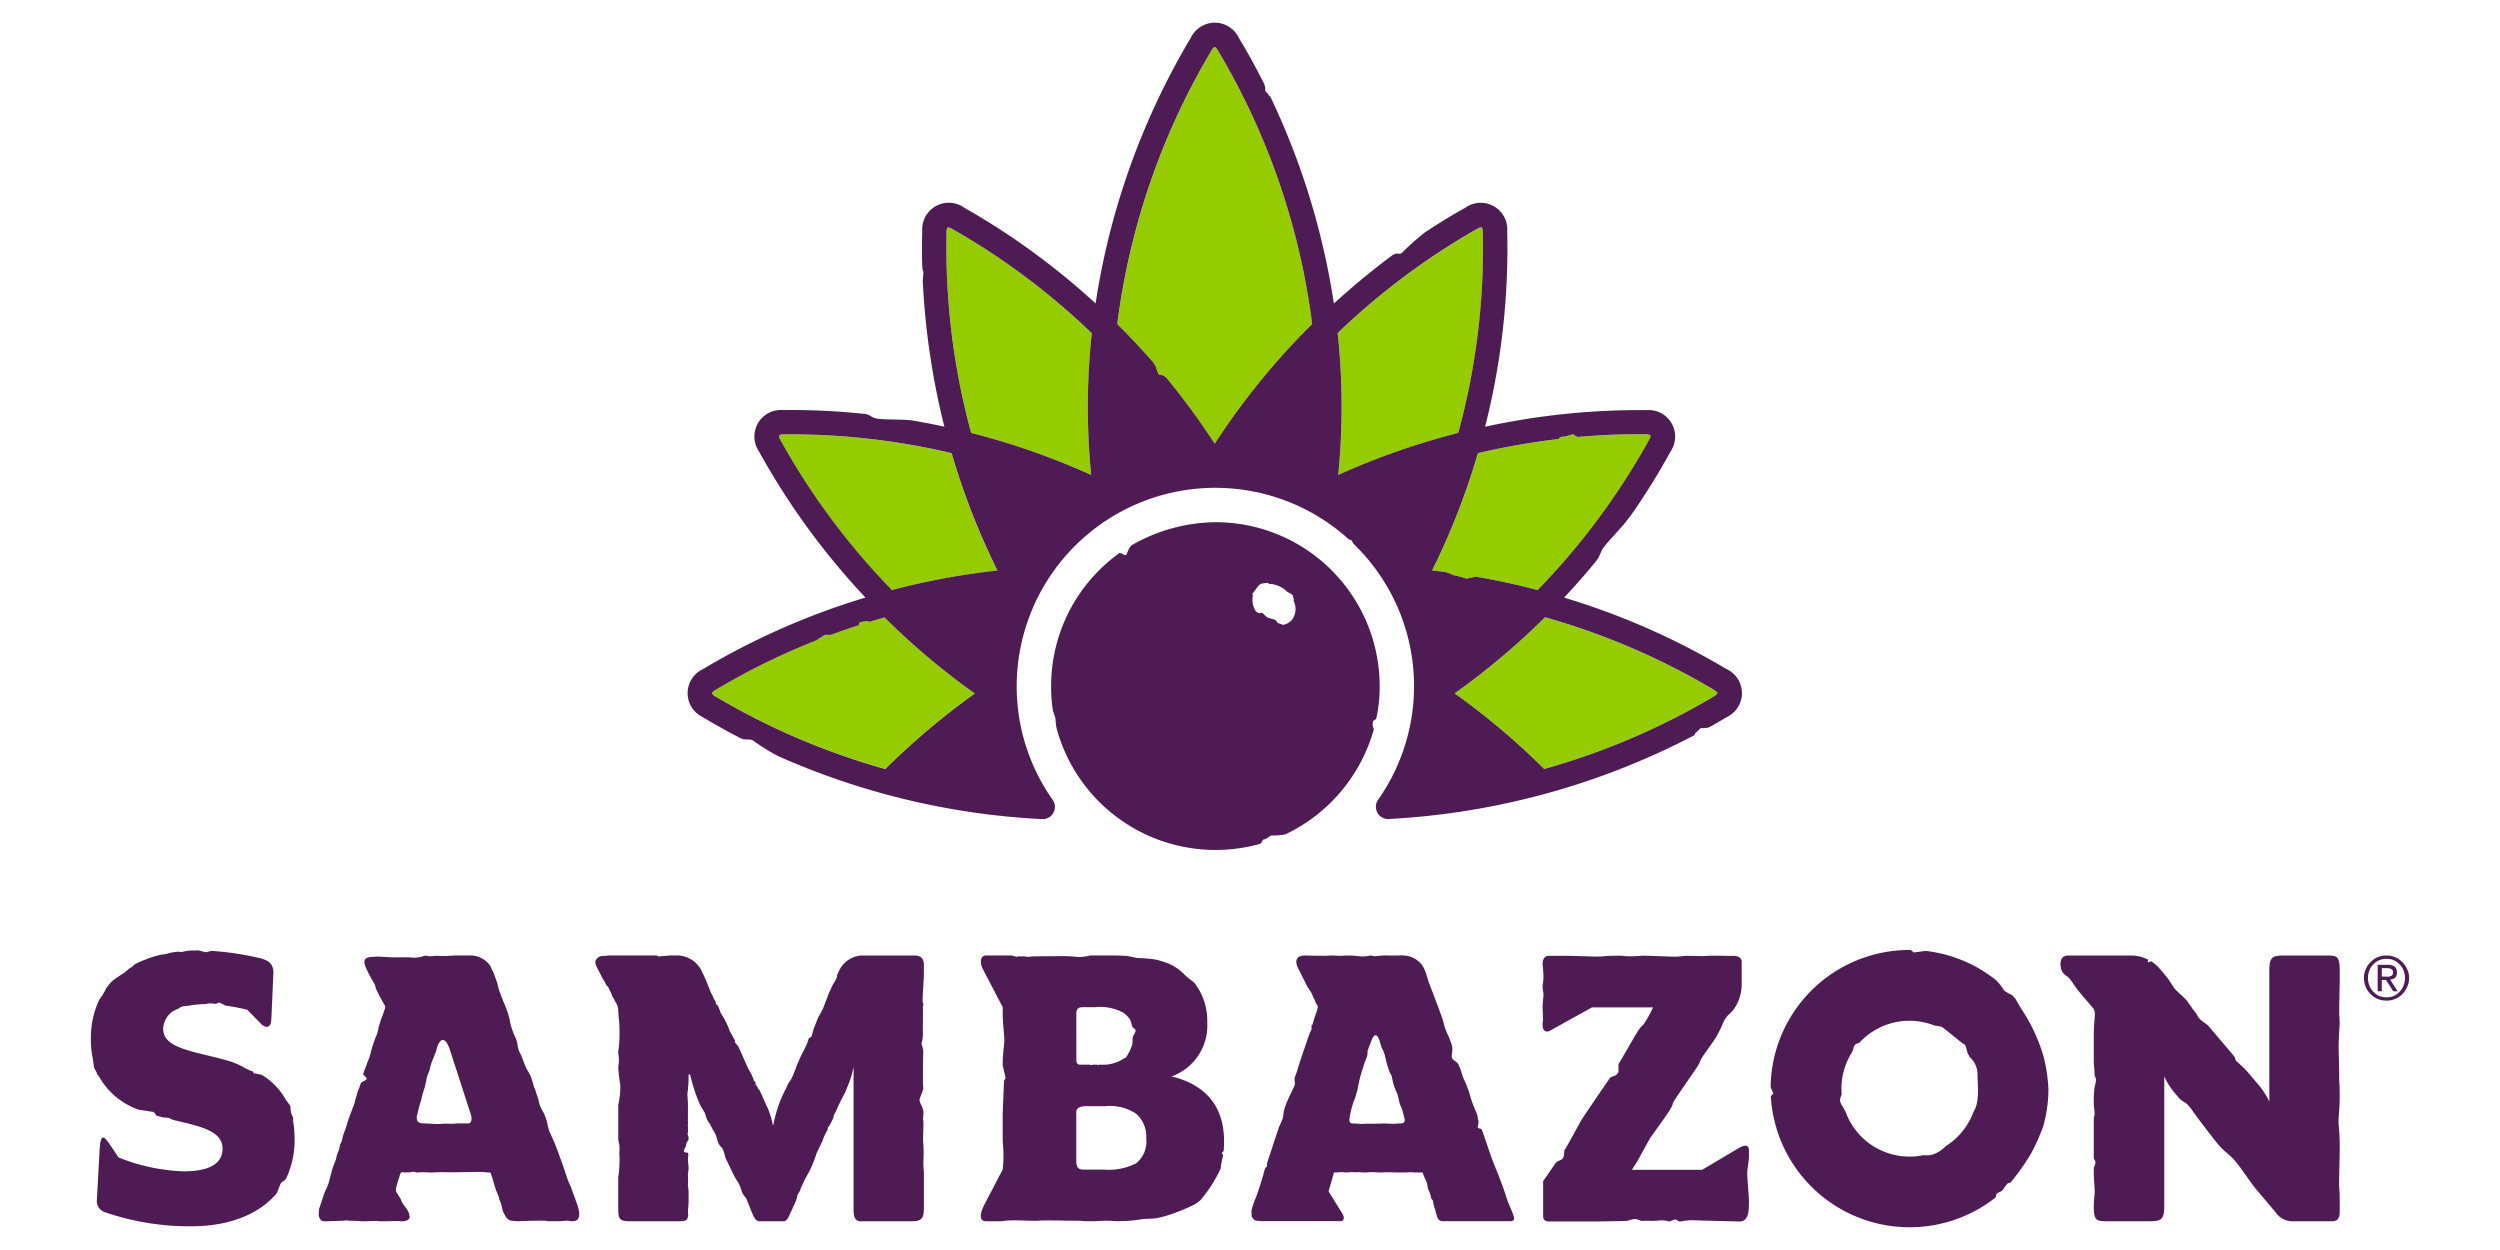 <svg xmlns="http://www.w3.org/2000/svg" xmlns:xlink="http://www.w3.org/1999/xlink" width="220" height="110" viewBox="0 0 220 110"><defs><clipPath id="a"><rect width="220" height="110" transform="translate(1030 1827)" fill="#fff" stroke="#707070" stroke-width="1"/></clipPath><clipPath id="b"><rect width="204" height="106" fill="none"/></clipPath></defs><g transform="translate(-1030 -1827)" clip-path="url(#a)"><g transform="translate(1038 1828.999)"><g transform="translate(0 0)" clip-path="url(#b)"><path d="M47.23,28.838a.256.256,0,0,0,.033.076c.088.1.092.195.178.3.018.057.082.305.082.305l.152.352.355.068a.914.914,0,0,1,.23.147c.01.012.031.014.047.023a61.668,61.668,0,0,1,4.3,5.854,63.022,63.022,0,0,1,8.577-10.532,62.291,62.291,0,0,0-8.3-24.09c-.137-.225-.254-.289-.279-.293a.714.714,0,0,0-.271.293,62.332,62.332,0,0,0-8.3,24.09c1.065,1.056,2.138,2.195,3.2,3.411" transform="translate(46.292 1.094)" fill="#94cc00"/><path d="M81.345,31.959a61.894,61.894,0,0,0-14.891-6.4,63.258,63.258,0,0,1-7.955,6.7A63.768,63.768,0,0,1,66.387,38.9a62.2,62.2,0,0,0,14.959-6.4c.226-.137.289-.254.293-.278a.714.714,0,0,0-.293-.27" transform="translate(61.505 26.765)" fill="#94cc00"/><path d="M53.486,18.11a60.666,60.666,0,0,1,.051,12.483,63.756,63.756,0,0,1,10.565-3.7,61.852,61.852,0,0,0,2.16-17.7.655.655,0,0,0-.1-.393.707.707,0,0,0-.38.125,61.573,61.573,0,0,0-12.3,9.189" transform="translate(56.234 9.21)" fill="#94cc00"/><path d="M61.567,19.35a62.494,62.494,0,0,1-4.031,10.325c.377.041.751.088,1.122.135a.363.363,0,0,0,.059.014c.254.031.6.262.872.3a8.128,8.128,0,0,1,.948.266,6.169,6.169,0,0,0,.831-.174c1.908.328,3.731.729,5.455,1.181a61.688,61.688,0,0,0,9.816-13.226.65.65,0,0,0,.113-.389.738.738,0,0,0-.392-.082,56.417,56.417,0,0,0-6.031.235c-.144-.057-.31-.221-.365-.235-.074-.02-.65.207-.751.192a1.438,1.438,0,0,0-.427.072.376.376,0,0,1-.15.145,64,64,0,0,0-7.069,1.241" transform="translate(60.493 18.53)" fill="#94cc00"/><path d="M49.444,30.592A60.666,60.666,0,0,1,49.5,18.109,61.766,61.766,0,0,0,37.2,8.918a.829.829,0,0,0-.361-.123l-.029.006a.734.734,0,0,0-.088.387,61.864,61.864,0,0,0,2.162,17.7,64.18,64.18,0,0,1,10.563,3.7" transform="translate(38.581 9.211)" fill="#94cc00"/><path d="M48.737,29.676a62.546,62.546,0,0,1-4.031-10.323A61.686,61.686,0,0,0,29.911,17.7a.652.652,0,0,0-.4.092.754.754,0,0,0,.119.381A61.734,61.734,0,0,0,39.448,31.4a63.54,63.54,0,0,1,9.289-1.722" transform="translate(31.031 18.529)" fill="#94cc00"/><path d="M26.934,32.507A62.17,62.17,0,0,0,41.9,38.9a63.82,63.82,0,0,1,7.89-6.652,62.969,62.969,0,0,1-7.959-6.7q-.649.184-1.278.379c-.137,0-.279-.084-.414-.045-.07.02-.416.078-.486.094s.008.231-.129.274l-.02.01c-.8.26-1.573.53-2.32.8a.539.539,0,0,0-.062.016,1.732,1.732,0,0,1-.459,0c-.137-.008-.359.2-.421.229-.137.051-.3.215-.47.291a60.022,60.022,0,0,0-8.831,4.347c-.226.137-.289.256-.293.28a.7.7,0,0,0,.293.268" transform="translate(28.01 26.764)" fill="#94cc00"/><path d="M117.05,56.9a63.839,63.839,0,0,0-14.321-6.308c1.032-1.1,1.984-2.193,2.851-3.253a.325.325,0,0,1,.037-.061c.24-.289.365-.829.6-1.122.81-1.011,1.621-1.74,2.322-2.727.018-.027.043-.045.062-.07a58.732,58.732,0,0,0,3.5-5.634,2.332,2.332,0,0,0-2.125-3.63,63.672,63.672,0,0,0-14.2,1.462,63.873,63.873,0,0,0,1.947-17.217,2.335,2.335,0,0,0-3.668-2.07c-.987.551-2.222,1.288-3.619,2.213v.012a20.766,20.766,0,0,0-1.98,1.761c-.183.17-.476-.023-.685.123a.464.464,0,0,1-.1.043,66.384,66.384,0,0,0-5.2,4.289A65.085,65.085,0,0,0,76.912,6.574c-.055-.09-.162-.149-.2-.246-.049-.115-.207-.2-.246-.276-.078-.145-.012-.33-.041-.4a.445.445,0,0,1-.062-.211c-.839-1.679-1.627-3.065-2.267-4.119a2.339,2.339,0,0,0-4.214,0h0A64.585,64.585,0,0,0,61.5,24.706a63.329,63.329,0,0,0-11.586-8.441,2.336,2.336,0,0,0-3.668,2.07c-.027.884-.035,1.959,0,3.186l.006.018c.008.244.086.225.094.487,0,.149-.059.573-.053.729l0,0a65.523,65.523,0,0,0,1.9,12.794q-1.471-.316-2.858-.553c-.919-.106-2.193-.043-3.011-.149-.544-.07-.609-.33-1.075-.412A60.486,60.486,0,0,0,34,34.089a2.333,2.333,0,0,0-2.125,3.632,63.723,63.723,0,0,0,9.373,12.866A63.839,63.839,0,0,0,26.922,56.9a2.332,2.332,0,0,0,0,4.205c.843.51,1.988,1.165,3.393,1.886a.088.088,0,0,1,.033.01c.3.149.72-.01,1.02.174a17.358,17.358,0,0,0,1.961,1.237.756.756,0,0,1,.146.086A65.145,65.145,0,0,0,56.8,70.085l.049,0a1.069,1.069,0,0,0,.907-.508l.006-.01a.943.943,0,0,0,.082-.164l.014-.041a1.135,1.135,0,0,0,.039-.143,1.064,1.064,0,0,0-.17-.827A17.306,17.306,0,0,1,54.556,58.38,17.48,17.48,0,0,1,83.735,45.422c.014.01.031.018.045.031.1.088.142.012.238.1a2.918,2.918,0,0,0,.193.3c.018.016.018.029.029.045a17.39,17.39,0,0,1,2.117,22.491,1.065,1.065,0,0,0-.17.823l0,0a1.02,1.02,0,0,0,.037.141l.016.043a1.079,1.079,0,0,0,.08.162l.008.012a1.066,1.066,0,0,0,.9.506l.051,0a65.463,65.463,0,0,0,26.84-7.336c.178-.092.074-.215.25-.305.086-.045.308-.321.392-.364a2.3,2.3,0,0,0,.7-.057L115.5,62c.595-.332,1.118-.637,1.555-.9a2.332,2.332,0,0,0,0-4.205M28.034,58.724a59.977,59.977,0,0,1,8.829-4.347c.166-.076.334-.24.472-.291.059-.025.281-.237.416-.229a1.745,1.745,0,0,0,.462,0,.576.576,0,0,1,.064-.016c.745-.274,1.518-.545,2.318-.8l.021-.01c.137-.043.068-.258.129-.274s.416-.074.486-.094c.137-.039.277.045.414.045q.628-.193,1.28-.379a63.063,63.063,0,0,0,7.955,6.7,64.1,64.1,0,0,0-7.888,6.652,62.208,62.208,0,0,1-14.961-6.4A.721.721,0,0,1,27.739,59c0-.025.07-.143.3-.28m5.6-22.4a.659.659,0,0,1,.4-.092,61.649,61.649,0,0,1,14.795,1.652,62.5,62.5,0,0,0,4.031,10.325,63.456,63.456,0,0,0-9.287,1.722A61.74,61.74,0,0,1,33.753,36.7a.754.754,0,0,1-.119-.381M48.388,18.4a.72.72,0,0,1,.09-.389l.029,0a.8.8,0,0,1,.359.123,61.6,61.6,0,0,1,12.3,9.191A60.665,60.665,0,0,0,61.113,39.8,63.8,63.8,0,0,0,50.55,36.1a61.871,61.871,0,0,1-2.162-17.7M71.981,2.137c.025,0,.144.07.279.295a62.277,62.277,0,0,1,8.3,24.09,62.912,62.912,0,0,0-8.575,10.53,62.305,62.305,0,0,0-4.3-5.854c-.016-.006-.037-.008-.047-.02a.881.881,0,0,0-.23-.149l-.353-.068-.152-.35s-.066-.25-.082-.307c-.088-.1-.09-.195-.181-.295a.3.3,0,0,1-.033-.078c-1.063-1.216-2.133-2.352-3.2-3.409a62.3,62.3,0,0,1,8.3-24.09.747.747,0,0,1,.271-.295m23.5,15.869a.642.642,0,0,1,.1.393,61.838,61.838,0,0,1-2.16,17.7,63.776,63.776,0,0,0-10.565,3.7,60.686,60.686,0,0,0-.051-12.485,61.654,61.654,0,0,1,12.3-9.189.709.709,0,0,1,.38-.123m6.88,18.486a1.438,1.438,0,0,1,.427-.072c.1.014.677-.213.751-.192a4.223,4.223,0,0,0,.365.235,56.964,56.964,0,0,1,6.031-.235.726.726,0,0,1,.392.084.65.65,0,0,1-.113.389A61.836,61.836,0,0,1,100.4,49.928c-1.725-.455-3.547-.854-5.455-1.183a6.235,6.235,0,0,1-.831.174,8.2,8.2,0,0,0-.95-.266c-.275-.035-.617-.268-.872-.3a.2.2,0,0,1-.057-.014c-.373-.047-.747-.094-1.124-.135a62.492,62.492,0,0,0,4.031-10.325,64.081,64.081,0,0,1,7.069-1.241.36.36,0,0,0,.15-.145M115.94,59.272a62.175,62.175,0,0,1-14.961,6.4,63.769,63.769,0,0,0-7.888-6.652,63.116,63.116,0,0,0,7.957-6.7,61.97,61.97,0,0,1,14.891,6.4.733.733,0,0,1,.293.27c-.006.025-.068.143-.293.278" transform="translate(26.912 -0.001)" fill="#4e1b54"/><path d="M69.568,39.775a.245.245,0,0,0,0-.145,2.25,2.25,0,0,1-.086-.266c0-.039.031-.4.031-.4s.275-.149.291-.221a12.953,12.953,0,0,0,.3-2.854A14.442,14.442,0,0,0,55.643,21.469,15.13,15.13,0,0,0,48.4,23.424c-.406.2-.49.837-.63.932-.109.074-.466-.246-.572-.168a14.394,14.394,0,0,0-6.006,11.7,12.865,12.865,0,0,0,.146,2.076c.045.285.152.428.224.737.016.076.035.469.053.547.008.039.037.28.047.317a12.4,12.4,0,0,0,.416,1.306,14.493,14.493,0,0,0,17.476,8.908c.232-.066.164-.369.386-.4s.527-.326.644-.35a4.655,4.655,0,0,0,1.239-.1,14.581,14.581,0,0,0,7.746-9.162M62.482,27.992c.01.059.029.152.047.266.037.043.021.08-.012.115a1.58,1.58,0,0,1-.137,1.693,1.375,1.375,0,0,1-.777.438c-.142-.053-.283-.1-.429-.156-.117-.049-.164-.235-.281-.285-.156-.063-.519-.149-.673-.221s-.3-.305-.449-.383c-.1-.049-.219.063-.316.01-.043-.023-.086-.047-.127-.068s-.082-.063-.125-.092a1.877,1.877,0,0,1-.248-1.429c-.049-.047-.08-.09-.057-.113.464-.543.507-.839.9-.909a2.5,2.5,0,0,1,.4-.037c.074-.037.109.016.144.074a2.375,2.375,0,0,1,1.512.588c.041.037.074.076.111.113.248.131.48.2.519.4" transform="translate(43.308 22.486)" fill="#4e1b54"/><path d="M17.679,54.365c-.025-.1-.055-.2-.082-.295l-.057-.532-.388-.526v0a5.923,5.923,0,0,0-2.129-2.195l-.7-.137s-.027-.072-.068-.168a.288.288,0,0,1-.117-.02,4.856,4.856,0,0,1-.755-.369,7.414,7.414,0,0,0-1.009-.448c-2.966-.911-6.013-1.056-6.013-2.889a1.9,1.9,0,0,1,1.342-1.781.857.857,0,0,1,.252-.168,2.231,2.231,0,0,1,.605-.09,8.1,8.1,0,0,1,1.452-.147.7.7,0,0,0,.1-.02,1.813,1.813,0,0,1,.792,0l.027.008a.081.081,0,0,1,.045-.02,1.517,1.517,0,0,1,.2-.049l.076-.076a3.869,3.869,0,0,1,.494.24q.052.025.1.043a17.413,17.413,0,0,1,1.918.373l1.21,1.237c.347.356.862.442.9-.362l.016-.287.168-3.806c.043-.9-.568-1.165-1.161-1.323a26.452,26.452,0,0,0-4.289-.645l-.494.119-.652-.158c-.318,0-.636.008-.952.029-.137.027-.277.057-.416.09a1.319,1.319,0,0,1-.431-.012c-.15.016-.3.037-.447.059a4.566,4.566,0,0,0-.566.139,2.875,2.875,0,0,1-.455.061,10.478,10.478,0,0,0-1.255.379l-.062.027a1.141,1.141,0,0,1-.219.082c-.281.113-.556.24-.821.377a1.1,1.1,0,0,1-.326.285c-.248.115-.382.34-.62.473-.187.1-.347.246-.529.352a3.274,3.274,0,0,0-.568.436c-.146.16-.283.323-.414.5a1.242,1.242,0,0,0-.08.156,6.206,6.206,0,0,1-.57.913A7.849,7.849,0,0,0,0,47.673a8.151,8.151,0,0,0,.2,1.886l-.023-.037c.021.111.064.422.111.7a4.247,4.247,0,0,1,.236.436c.021.059.037.119.051.178l.092.043A6.4,6.4,0,0,0,4.238,53.9l1.28.19.261.326c.193.055.388.1.574.154l.466.029.427.192c2.341.555,4.339.94,4.339,2.522,0,1.554-1.59,2-3.4,2A16.727,16.727,0,0,1,2.429,58.09l-.777-1.159c-.57-.858-.81-.86-.888.541l-.236,4.31a1.042,1.042,0,0,0,.786,1.155A22.9,22.9,0,0,0,8.85,64.15c2.981,0,5.83-.878,7.518-2.934l.351-.878.433-.332a7.959,7.959,0,0,0,.771-3.581,8.685,8.685,0,0,0-.15-1.646c.078-.127-.023-.309-.094-.414" transform="translate(0 41.765)" fill="#4e1b54"/><path d="M59.576,56.425c0-3.18-1.74-4.99-4.62-5.69A4.75,4.75,0,0,0,58.1,46a5.441,5.441,0,0,0-1.149-3.519c-.248-.221-.517-.369-.814-.663A4.257,4.257,0,0,0,54.419,40.7h0a8.838,8.838,0,0,0-.9-.256,12.563,12.563,0,0,0-1.53-.127c-.234-.025-.663-.145-.97-.188-.492-.027-1.02-.039-1.588-.039H47.805a3.882,3.882,0,0,1-.952.133c-.439-.018-.876-.076-1.317-.076-.839,0-1.682.018-2.523.018-.219,0-.437.027-.656.043-.16.012-.293-.043-.455-.043a1.577,1.577,0,0,1-.429-.008c-.072.037-.119.059-.119.059l-.482-.127h-2.2l0,0c-.671,0-.531.8-.326,1.187L40.1,44.64v.637c0,.864.181,2.037.135,2.471-.033.305-.109,1.083-.135,1.585v.426c.123.528.252,1.1.252,1.1l-.14.27c-.014.594-.074,1.8-.113,2.834v2.514a10.969,10.969,0,0,1,0,2.455l-1.617,3.094c-.168.323-.652,1.386.092,1.452h1.436c.037,0,.072-.008.111-.014.929-.147,2.4.014,3.143-.035s2.238,0,2.544,0,.87,0,1.247.02c.1.006.189.016.281.027h.968l.035,0a9.607,9.607,0,0,1,1.754,0c.224,0,.445-.008.659-.016a11.616,11.616,0,0,0,1.413-.129c.445-.086,1.024-.059,1.432-.113.039-.008.078-.012.117-.02a12.039,12.039,0,0,0,2.019-.643,11.052,11.052,0,0,0,1.338-.606q.218-.15.418-.313A12.04,12.04,0,0,0,59.26,58.88l.018-.059a7.351,7.351,0,0,1,.222-1.128l-.125-.229.166-.158c.027-.283.035-.575.035-.88m-13-11.154c0-.254,0-.631.544-.631h1.1a4.3,4.3,0,0,1,2.548.516,1.053,1.053,0,0,1,.1.088,2.163,2.163,0,0,1,.453.514,5.453,5.453,0,0,1,.187.608c.027.068.285.209.289.311.006.156-.261.538-.261.624a6.212,6.212,0,0,1-.035.627c-.018.063-.131.348-.164.43l-.006.012a.415.415,0,0,1-.023.053l-.021.049-.018.039a1.471,1.471,0,0,1-.1.178,2.277,2.277,0,0,1-.232.381c-.074.055-.131.051-.2.1l0,0A3.28,3.28,0,0,1,48.7,49.7h-.146l-.057.041-.113-.041h-.312l-.166.041-.137-.041h-.874a.32.32,0,0,1-.316-.346Zm5.266,13.107a5.279,5.279,0,0,1-2.823.555h-1.8c-.529,0-.646-.258-.646-.811V53.878c0-.481.566-.524.843-.524H49.1a4.23,4.23,0,0,1,2.693.627,2.624,2.624,0,0,1,.935,2.183,2.451,2.451,0,0,1-.886,2.215" transform="translate(40.139 41.992)" fill="#4e1b54"/><path d="M107.769,40.093h-3.6c-1.063,0-1.3.16-1.3,1.355v11.5a6.967,6.967,0,0,0-1.083-1.628l-.917-1.077c-.195-.229-.777-.739-.917-.878s.039-.154-.349-.61l-2.035-2.393c-.242-.287-.554-.412-.8-.665s-.254-.444-.443-.649-.585-.833-.767-1.046-.823-.755-1.013-.983-.4-.688-.927-1.3l-.478-.561a2.821,2.821,0,0,0-.679-.557l-.275.111v-.26a3.207,3.207,0,0,0-1.346-.356H85.161c-.937,0-.687,1.222-.462,1.5l.047.055c.2.229.353.254.546.473.2.238.6.882.767,1.071L87.421,44.8a1.183,1.183,0,0,1,.094.534c0,.162-.094,1-.094,1.6V49.5c.023.391.074.749.068,1.063,0,.149.158.344.127.516a3.376,3.376,0,0,1-.127.592,11,11,0,0,0-.068,1.452c0,.258.066.569.068.807a1.219,1.219,0,0,1-.068.45v3.515c0,.109.156.27.15.43a1.6,1.6,0,0,1-.15.442v.606c.025.6.094,1.38.076,1.609-.021.321-.076.764-.076,1.085v.057c0,1.355.236,1.355,1.3,1.355h3.6c1.063,0,1.3-.16,1.3-1.355V50.733a6.309,6.309,0,0,0,1,1.548l.275.323c.367.436.609.293,1.126,1.028s1.74,2.359,2.363,3.1l.008.01c.62.733.8.68,1.4,1.359s1.4,1.951,1.926,2.574c.1.123.193.229.275.324l1.415,1.675a1.831,1.831,0,0,0,1.348.807H108.3c.328,0,.763,0,.763-.835V61.316c0-.409-.045-.534-.053-1.116s.053-2.246.053-3.171a19.541,19.541,0,0,0-.094-2.049c-.051-.475.094-1.294.094-2.492s-.053-1.048-.047-1.73-.031-1.605-.045-2.457.092-2.189.092-2.273a3.361,3.361,0,0,1-.023-.426c.014-.147-.039-.287-.023-.377a4.471,4.471,0,0,0,0-.483c0-.246.045-2.115.045-2.385v-.909c0-1.355-.232-1.355-1.294-1.355" transform="translate(88.832 41.992)" fill="#4e1b54"/><path d="M79.53,57.035,76.31,58.943H70.129s.125-.2.252-.393l.205-.328c.129-.2,1.007-1.839,1.169-2.088s1.292-1.783,1.7-2.432.15-.44.386-.825,1.881-2.744,2.092-3.075l0,0c.207-.323.146-.385.4-.784s.937-1.314,1.18-1.7a11.29,11.29,0,0,0,.689-1.4c.269-.6.665-.727.979-1.22a3.848,3.848,0,0,0,.613-2.06V40.639c0-.422-.408-.512-.72-.53-.148.016-.685,0-1.188-.006h-.835c-.445.023-.757.035-.757.035s-1.53-.055-1.721,0a5.039,5.039,0,0,1-.96.039c-.217,0-1.481-.057-2.2-.072h-.447a9.672,9.672,0,0,1-1.43.035,2.334,2.334,0,0,0-.361-.035h-.812c-.185.006-.363.016-.513.031a8.351,8.351,0,0,1-1.216.033c-.265-.006-1.541-.049-2.419-.063H62.865c-.488,0-.578.375-.589.713,0,.145.1.9.07,1.323s-.072.452-.072.692.1.569.078.782-.078.727-.078,1,.035.864.039,1.03-.041.278-.039.465v.115c0,.516.351.651.638.479l3.7-2.054h5.379a10.318,10.318,0,0,1-.816,1.478,3.065,3.065,0,0,0-.57.7v0c-.267.418-1,1.718-1.635,2.787-.06.1.025.667-.035.764-.24.4-.6.283-.757.51-.593.858-2.123,3.1-2.423,3.575s-1.2,2.213-1.536,2.717c-.08.119.006.5-.172.76-.119.174-.488.2-.624.4-.525.766-1.1,1.595-1.1,1.595v3.094c0,.383.261.457.593.457h4.09c1.272-.02,2.531-.035,2.691-.051a4.106,4.106,0,0,1,.706-.17c.244.008.484.186.642.17.334-.029,1.21.031,1.477-.041a2.79,2.79,0,0,1,.927.092l.5-.194.361.194h.08a8.175,8.175,0,0,1,1-.115c.341.023,3.346.094,4.193.115s.837-.989.849-1.587v-.143c-.012-.688-.164-2.156-.144-2.612.021-.491.144-.96.144-1.366v-.563c0-.516-.423-.469-.907-.182" transform="translate(65.474 42.003)" fill="#4e1b54"/><path d="M96.106,49.342a15.015,15.015,0,0,0-1.7-3.855c-.308-.469-.5-.807-.8-1.323-.1-.115-.2-.227-.3-.34a3.138,3.138,0,0,1-.722-.42,4.287,4.287,0,0,0-.753-.944l-.025-.02c-.267-.2-.755-.551-1.2-.825a12.117,12.117,0,0,0-4.915-1.677l-1.03.139-.271-.219c-.035,0-.072,0-.109,0A12.217,12.217,0,0,0,72.056,51.93c.1.237.205.477.228.508s-.086.152-.211.291A12.233,12.233,0,0,0,91.758,61.71c.035-.033.07-.066.1-.1.078-.074.01-.215.088-.295.117-.119.377-.176.5-.305s.308-.436.416-.559c.084-.1.273-.082.353-.178a21.96,21.96,0,0,0,1.7-2.4,17.588,17.588,0,0,0,1.141-2.537,12.188,12.188,0,0,0,.447-3.223,14.235,14.235,0,0,0-.4-2.774m-6.187,4.746v0a6.035,6.035,0,0,1-2.464,3.047,2.624,2.624,0,0,1-1.362.782,3.713,3.713,0,0,1-.585,0,5.989,5.989,0,0,1-6.583-3.184.617.617,0,0,1-.057-.117l0-.006c-.078-.164-.148-.33-.211-.5-.308-.635-.56-.792-.466-1.179a2.374,2.374,0,0,1,.123-.371c-.014-.168-.023-.338-.023-.508a5.9,5.9,0,0,1,.86-3.073l0-.008.006-.01,0,0c.224-.35.191-.753.445-.841.055-.02.146-.049.254-.084a5.992,5.992,0,0,1,3.826-1.918c.14-.014.285-.025.437-.027h.01l.146,0a6.011,6.011,0,0,1,2.195.414l.617.106c.363.211,1.723,1.4,1.951,1.511s.2.321.369.848c.066.109.127.219.185.33a2.021,2.021,0,0,1,.671,1.439c0,1.013.224,2.481-.347,3.352" transform="translate(75.759 41.742)" fill="#4e1b54"/><path d="M32.577,62.16l-.607-1.679c-.414-.835-.617-1.779-.974-2.639a20.675,20.675,0,0,0-.919-2.25,5.711,5.711,0,0,1-.217-.858,7.154,7.154,0,0,0-.279-.778,3.036,3.036,0,0,1-.5-1.3,1.667,1.667,0,0,1-.074-.18c-.033-.1-.072-.2-.1-.3-.025-.07-.043-.141-.064-.213-.008-.029-.062-.156-.07-.18l-.006-.014a.755.755,0,0,1-.053-.109c-.059-.274-.162-.553-.24-.823a3.529,3.529,0,0,0-.365-.684c-.222-.422-.371-.927-.562-1.366a2.209,2.209,0,0,1-.256-.645,2.573,2.573,0,0,0-.2-.819,6.014,6.014,0,0,1-.484-1.386c-.174-1.128-.833-2.119-1.079-3.227-.016-.076-.035-.149-.055-.223l-.3-.825c-.053-.119-.111-.235-.17-.354l-.025-.053-.006-.008,0-.008a1.842,1.842,0,0,1-.078-.2,2.153,2.153,0,0,0-1.68-.948H21.631l-.033.01a10.617,10.617,0,0,1-1.467.016c-.207.018-.4.043-.609.043s-.349-.1-.55-.008a2.447,2.447,0,0,1-1.192.1H16.273c-.537,0-1.106-.094-1.641-.045a1.668,1.668,0,0,0-.669.119c-.306.24-.133.559-.041.839a11.465,11.465,0,0,0,.73,1.374,1.607,1.607,0,0,1,.15.469v0l.392.79a.541.541,0,0,1,.123.2c.064.215.236.36.3.575.039.141-.078.313-.107.444a5.027,5.027,0,0,1-.213.588l-.01.027-.244.749,0,.023a3.03,3.03,0,0,1-.291.952c-.133.373-.263.745-.365,1.13a4.445,4.445,0,0,1-.353,1.056,2.357,2.357,0,0,1-.2.528l-.148.459c.039.143.328.285.3.428s-.484.254-.523.4a6.405,6.405,0,0,1-.263.719c-.051.19-.129.459-.215.739a2.832,2.832,0,0,1-.148.526c-.047.109-.09.217-.133.326s-.084.227-.117.3c-.129.346-.25.7-.351,1.052a5.364,5.364,0,0,1-.222.624l-.15.465a1.355,1.355,0,0,1-.154.508l-.023.033-.064.195a1.839,1.839,0,0,1-.191.651c-.1.233-.113.489-.209.721-.072.168-.137.34-.2.512-.16.481-.185.688-.32,1.179a3.406,3.406,0,0,1-.31.8c-.031.059-.109.26-.2.512l-.345,1.056c-.016.053-.033.1-.045.152A2.557,2.557,0,0,0,9.78,63a.787.787,0,0,0,.244.428,1.019,1.019,0,0,0,.373.053c.23,0,1.175-.039,1.362-.039s.423-.053.476-.045a2.536,2.536,0,0,0,.312.041c.092,0,.71.008.8.025a3.3,3.3,0,0,0,.449.018c.139,0,1.042-.031,1.116-.027a2.538,2.538,0,0,0,.466.027c.38,0,1.241-.018,1.364-.018s.2.018.359.018.673-.041.675-.4a1.537,1.537,0,0,0-.226-.633c-.068-.119-.353-.461-.4-.557s-.129-.256-.137-.27a.258.258,0,0,0-.037-.115l-.283-.461a.559.559,0,0,1-.119-.192l0-.006-.006.006.006-.016a.8.8,0,0,1,.033-.385c.09-.391.224-.766.347-1.147.066-.2.281-.141.322-.129a.447.447,0,0,0,.1.016h0a.922.922,0,0,1,.267-.012h0c.191.016.439-.1.617-.029a.7.7,0,0,0,.236.041h.031a4.142,4.142,0,0,1,.568-.029,8.023,8.023,0,0,0,1.235,0c.363-.012.706.008,1.067.008.62,0,1.233-.018,1.852-.018a7.49,7.49,0,0,1,1.469.041c.072-.01.111-.018.139,0h.008l0,0a.355.355,0,0,1,.068.115c0,.016.037.117.033.131a5.111,5.111,0,0,1,.205.657,1.812,1.812,0,0,1,.078.268l.107.326c.043.131.265.624.279.706a.884.884,0,0,0,.074.276,2.478,2.478,0,0,1,.162.448,3.868,3.868,0,0,0,.113.481l0,.012a2.559,2.559,0,0,0,.16.3,1,1,0,0,0,.283.383c.121.063.158.123.252.123a4.56,4.56,0,0,0,.6.055c.353,0,1.241-.049,1.381-.043s.4,0,.453,0a.483.483,0,0,0,.164-.012.324.324,0,0,1,.154.018c.035.006.152-.012.217-.012s.2.049.33.049h1.093s.492-.055.54-.049.359.049.447.049h.086c.677,0,.617-.76.418-1.319m-9.654-7.287h-.909a6.678,6.678,0,0,1-.792.027,4.878,4.878,0,0,0-.753.02,4.993,4.993,0,0,1-.5,0c-.156-.01-.743-.047-.948-.047-.293,0-.455-.08-.533-.2-.066-.074-.049-.129-.076-.274a1.194,1.194,0,0,1,.084-.438c.031-.152.09-.414.115-.5s.047-.186.088-.323a3.661,3.661,0,0,0,.115-.391c.049-.209.078-.342.162-.61s.084-.278.133-.422.174-.811.2-.907a2.015,2.015,0,0,1,.125-.348,1.76,1.76,0,0,0,.139-.426c.047-.211.066-.223.119-.432s.343-.817.412-1.065a.768.768,0,0,0,.027-.1l0,0,.031-.117c.287-1.038.786-1.106,1.184.121.086.27.174.543.265.819l1.575,4.867c.084.26.1.747-.263.747" transform="translate(10.276 41.992)" fill="#4e1b54"/><path d="M72.869,63.04v0c-.1-.371-.529-1.228-.665-1.718s-.656-1.88-1.042-2.8c-.377-.9-.981-2.885-1.134-3.163a1.828,1.828,0,0,1-.291-.086c-.07-.033-.012-.283.053-.5l-.006-.016c-.059-.156-.072-.467-.148-.706l-.021-.053a.238.238,0,0,0-.021-.057,10.1,10.1,0,0,1-.57-1.542l-.043-.162-.273-.76c-.082-.186-.162-.362-.236-.52-.178-.4-.213-.764-.482-1.3-.109-.219-.484-.34-.548-.543-.088-.293.133-.686-.043-1.2-.3-.872-.3-.719-.5-1.235s-.156-.616-.375-1.226-.874-2.344-1.054-2.807-.265-.841-.33-1.009a3.462,3.462,0,0,0-.238-.541c-.082-.119-.142-.213-.2-.289a2.3,2.3,0,0,0-.5-.414,3.442,3.442,0,0,0-.5-.223,3.2,3.2,0,0,0-.946-.08c-.164.008-.911.008-1.12,0s-.911.061-1,.066-.336-.072-.365-.063c-.012,0-.072.012-.142.025a1.648,1.648,0,0,1-.23.043H59.9a2.721,2.721,0,0,1-.683-.014c-.088-.006-.154-.01-.181-.014-.1-.01-.205-.018-.285-.023s-.749-.025-.86,0a4.941,4.941,0,0,1-.845-.012c-.031,0-.062-.006-.1-.008h-.142c-.131.006-.271.02-.392.025-.2.008-.494,0-.494,0s-.566,0-.759-.008-.558-.016-.607-.01l0-.006h-.039c-.835,0-.919.52-.611,1.132L54.74,42.9c.045.059.07.033.111.135.051.125.117.149.2.315s.133.305.2.461a1.483,1.483,0,0,1,.142.307,1.612,1.612,0,0,0,.205.371c.035.074.078.149-.148.768s-.232.749-.273.866c-.049.149-.109.043-.1.28a.535.535,0,0,1-.107.4c-.084.156-.769,2.215-.9,2.6s-.254.878-.423,1.3.066.567-.1.921c-.125.266-.486,1-.7,1.5l-.189.573c-.053.283-.066.522-.111.708-.059.223-.275.645-.33.788s-.765,2.309-.878,2.643c-.092.27-.158.483-.187.594v.24s-.051.031-.111.074a3.051,3.051,0,0,0-.183.524c-.018.188-.562,1.863-.683,2.135s-.2.516-.281.758c-.033.1-.057.192-.078.281a.976.976,0,0,0-.027.24c.01.1.014.317.027.356a.48.48,0,0,1,.021.074s.174.264.279.291.1.012.24.041a3.685,3.685,0,0,0,.511.025l.018,0h6.749c.306,0,.289-.252.271-.381a1.008,1.008,0,0,0-.156-.346l-1.175-1.9.48-1.654H57.2a4.074,4.074,0,0,0,.431-.033c.1-.016.431.033.554.033s.283-.039.33-.037.54.012.593.018a1.119,1.119,0,0,0,.193-.018,2.349,2.349,0,0,0,.406.037c.219,0,.661-.037.661-.037l.429.018s.164.018.32.018.585-.02.8-.018.7.018.872.018h.357c.207,0,.429-.006.5-.018a2.28,2.28,0,0,1,.421.018h.79l.066.2c.059.18.242.534.3.692s.057.379.1.524.117.229.2.491a2.038,2.038,0,0,1,.08.356v0c.027.082.137.147.164.248s.039.27.055.338c.027.1.107.348.135.418s.027.158.053.24l.125.383a.491.491,0,0,0,.517.4H72.53c.371,0,.408-.176.338-.438m-9.974-8.167h-.183c-.072.012-.336.027-.4.033s-.855-.033-.958-.033-.287.033-.33.023a1.587,1.587,0,0,0-.314,0c-.086.008-.821,0-.876,0s-.25.01-.349.02-.523-.043-.708-.043h-.086c-.217,0-.285-.154-.285-.33a6.48,6.48,0,0,1,.285-1.294,2.744,2.744,0,0,1,.217-.6l.215-.751a12.764,12.764,0,0,1,.542-2.1c.094-.348.275-.733.312-.866v0a2.124,2.124,0,0,0,.027-.414c.012-.1.31-.829.326-.872.166-.485.459-.94.763.035.049.172.1.348.158.526a3.114,3.114,0,0,1,.289.706,8.867,8.867,0,0,0,.32,1.185l.025.076c.086.266.193.373.269.608a6.058,6.058,0,0,0,.15.684c.139.434.326.792.367.942s.144.641.181.751.195.459.215.524c.014.045.1.387.16.637l.008.02c.074.262.09.536-.343.536" transform="translate(52.338 41.992)" fill="#4e1b54"/><path d="M49.7,40.093H45.088a2.351,2.351,0,0,0-1.969,1.267l-.219.487a.143.143,0,0,1,.006.106,2.874,2.874,0,0,1-.367.692l-.4.887c-.137.389-.293.772-.437,1.159a8.626,8.626,0,0,1-.425.8c-.144.291-.24.606-.361.9-.016.047-.039.088-.057.133-.1.34-.193.7-.193.7l-.273.186a.41.41,0,0,1-.023.145,3.518,3.518,0,0,1-.156.42c-.123.25-.25.5-.375.745-.181.356-.33.729-.492,1.1-.059.166-.117.33-.187.491a4.826,4.826,0,0,1-.3.682,5.1,5.1,0,0,0-.318.514A2.176,2.176,0,0,1,38.3,52l-.127.278A11.263,11.263,0,0,0,37.3,55.01H37.26a7.954,7.954,0,0,0-.5-1.6l-.008.018-.531-1.2s-.082-.168-.129-.268a.3.3,0,0,0-.131-.135s-.06-.254-.154-.278-.07-.309-.07-.309-.156-.094-.156-.162a3.646,3.646,0,0,0-.416-.893c-.068-.082-.743-1.652-.837-1.843a1.441,1.441,0,0,0-.314-.489c-.111-.072-.07-.244-.1-.3s-.234-.4-.289-.522a2.428,2.428,0,0,1-.271-.6,9.339,9.339,0,0,0-.7-1.312c-.039-.053-.039-.172-.078-.235s-.144-.428-.258-.469-.047-.188-.133-.33-.144-.172-.15-.258a1.586,1.586,0,0,0-.189-.383c-.039-.063-.5-1.263-.64-1.544l-.271-.557a2.431,2.431,0,0,0-2-1.251h-.718l-.851.072a.3.3,0,0,1-.25-.018.131.131,0,0,1-.057-.053H23.723a.515.515,0,0,0-.059.01h0l-.008-.01H22.8l-.062.01c-.349.057-.663-.055-.956.26a.5.5,0,0,0-.142.4,2.57,2.57,0,0,0,.211.528,3.461,3.461,0,0,1,.162.313l.291.559a1.971,1.971,0,0,1,.236.409.507.507,0,0,0,.1.164.174.174,0,0,1,.078.084.565.565,0,0,1,.057.076c.076.121.107.223.172.35a1.451,1.451,0,0,1,.168.414,2.636,2.636,0,0,1,.267.483,1.465,1.465,0,0,1,.267.678v.188c0,.029.008.057.008.07a2.9,2.9,0,0,1,.025.352A11.419,11.419,0,0,1,23.764,47a10.346,10.346,0,0,1-.1,1.482.192.192,0,0,1-.01.061v.166a5.33,5.33,0,0,1,.062.6c0,.215-.043.426-.057.641a11.573,11.573,0,0,0,.178,1.54,7.783,7.783,0,0,1-.183,1.769v3.014a3.125,3.125,0,0,0,.086.434,3.126,3.126,0,0,1,.008.733,9.933,9.933,0,0,1-.064,1.945q-.018.092-.031.184v2.574c0,1.048,0,1.337,1,1.337h2.269c.086,0,.17,0,.254,0h1.666c.656,0,.884,0,.962-.479.01-.178-.033-.4-.018-.467.016-.1.057-.62.057-.831v-.768c0-.248-.078-.627-.057-.753a4.274,4.274,0,0,0,0-.649c-.018-.168.057-.6.057-.774s-.041-.352-.057-.629.1-.694-.051-.69c-.632.016-.076-.5-.1-.7s.205-.364.205-.457a.885.885,0,0,0-.053-.373c-.055-.086-.008-.182,0-.323a2.531,2.531,0,0,0,0-.432c-.023-.154.012-.281,0-.393s0-.7,0-.944,0-.317,0-.536-.031-.78-.051-.893a4.347,4.347,0,0,1,.055-.522c0-.127.049-.5.049-.895v-.36c.035-.133.135-.047.164.076a14.7,14.7,0,0,0,.777,2.373c.191.432.384.67.47.85s.15.481.217.618.23.336.365.61.254.457.375.688.152.559.273.809.31.354.371.5.146.4.146.4a1.946,1.946,0,0,0,.135.459l.021.041c.057.117.176.364.3.622l.392.815c.109.225.32.5.453.768s.207.606.3.8a3.36,3.36,0,0,0,.3.4c.074.121.476,1.2.562,1.38l.119.25c.068.139.234.407.48.407h2.177c.166,0,.324-.195.425-.407l.279-.612c.012-.029.129-.283.226-.5l.1-.219.014-.031c.078-.17.137-.528.168-.6s.252-.326.238-.428.2-.414.244-.571.556-1.048.57-1.081.109-.242.191-.418l.059-.131.01-.023c.078-.172.355-.981.355-.981l.185-.393s.15-.28.195-.407a1.693,1.693,0,0,1,.127-.237v-.014a4.347,4.347,0,0,1,.353-.821.371.371,0,0,1,.055-.072.65.65,0,0,0,.055-.147l0-.027a.179.179,0,0,1,.072-.188c.021-.033.045-.066.068-.1.045-.074.119-.207.193-.344.025-.051.049-.1.07-.139s.041-.092.059-.133.029-.092.045-.141l0-.023a.863.863,0,0,1,.158-.362c.113-.252.258-.584.3-.674a1.141,1.141,0,0,1,.1-.184l.055-.127,0-.012a.4.4,0,0,1,.057-.115c.09-.178.281-.5.38-.727.064-.154.127-.313.191-.471l0,0a8.4,8.4,0,0,0,.527-1.742V62.352c0,.526.025,1.126.613,1.126h4.577c.923,0,1-.393,1-1.337V59.175a9.162,9.162,0,0,1-.051-.919,12.16,12.16,0,0,0-.006-1.638c-.057-.311.057-1.808,0-1.97s.057-.665,0-.917-.308-.708-.33-.9.388-.921.33-1.128-.016-2.768,0-3.108-.174-.674-.15-.792a3.3,3.3,0,0,0,.119-.614c-.012-.147,0-1.6,0-1.765s.01-.467,0-.567a1.054,1.054,0,0,1,0-.278c.01-.1.084-.154,0-.309s.084-2,.084-2.449v-.94c-.008-.739-.535-.786-.855-.786" transform="translate(22.753 41.992)" fill="#4e1b54"/><path d="M101.3,41.292a1.944,1.944,0,0,0-.423-.622,1.9,1.9,0,0,0-1.389-.575,1.942,1.942,0,0,0-.775.145,1.685,1.685,0,0,0-.611.43,1.592,1.592,0,0,0-.431.622,1.7,1.7,0,0,0-.162.762,1.907,1.907,0,0,0,.162.821,1.811,1.811,0,0,0,.431.622,1.751,1.751,0,0,0,.611.416,1.874,1.874,0,0,0,.775.145,1.747,1.747,0,0,0,.757-.145,1.873,1.873,0,0,0,.632-.416,2.288,2.288,0,0,0,.423-.622,1.75,1.75,0,0,0,.176-.821,1.559,1.559,0,0,0-.176-.762m-.312,1.452a1.626,1.626,0,0,1-.345.541,1.8,1.8,0,0,1-.515.373,2,2,0,0,1-.64.117,2.186,2.186,0,0,1-.646-.117,1.755,1.755,0,0,1-.511-.373,1.5,1.5,0,0,1-.343-.541,1.814,1.814,0,0,1,0-1.345,1.542,1.542,0,0,1,.343-.532,1.676,1.676,0,0,1,.511-.358,1.541,1.541,0,0,1,.646-.117,1.441,1.441,0,0,1,.64.117,1.721,1.721,0,0,1,.515.358,1.676,1.676,0,0,1,.345.532,2.179,2.179,0,0,1,.133.655,2.127,2.127,0,0,1-.133.69" transform="translate(102.522 41.993)" fill="#4e1b54"/><path d="M99.194,41.8a.8.8,0,0,0,.433-.164.59.59,0,0,0,.16-.477.674.674,0,0,0-.191-.508,1.051,1.051,0,0,0-.6-.158h-.9v2.332h.361v-1h.367l.646,1h.384Zm-.734-.266v-.747h.48a1.559,1.559,0,0,1,.164.025c.09,0,.137.016.162.057a.222.222,0,0,1,.131.09.4.4,0,0,1,.047.2.534.534,0,0,1-.047.219.457.457,0,0,1-.135.106,1.2,1.2,0,0,1-.2.053Z" transform="translate(103.14 42.409)" fill="#4e1b54"/></g></g></g></svg>